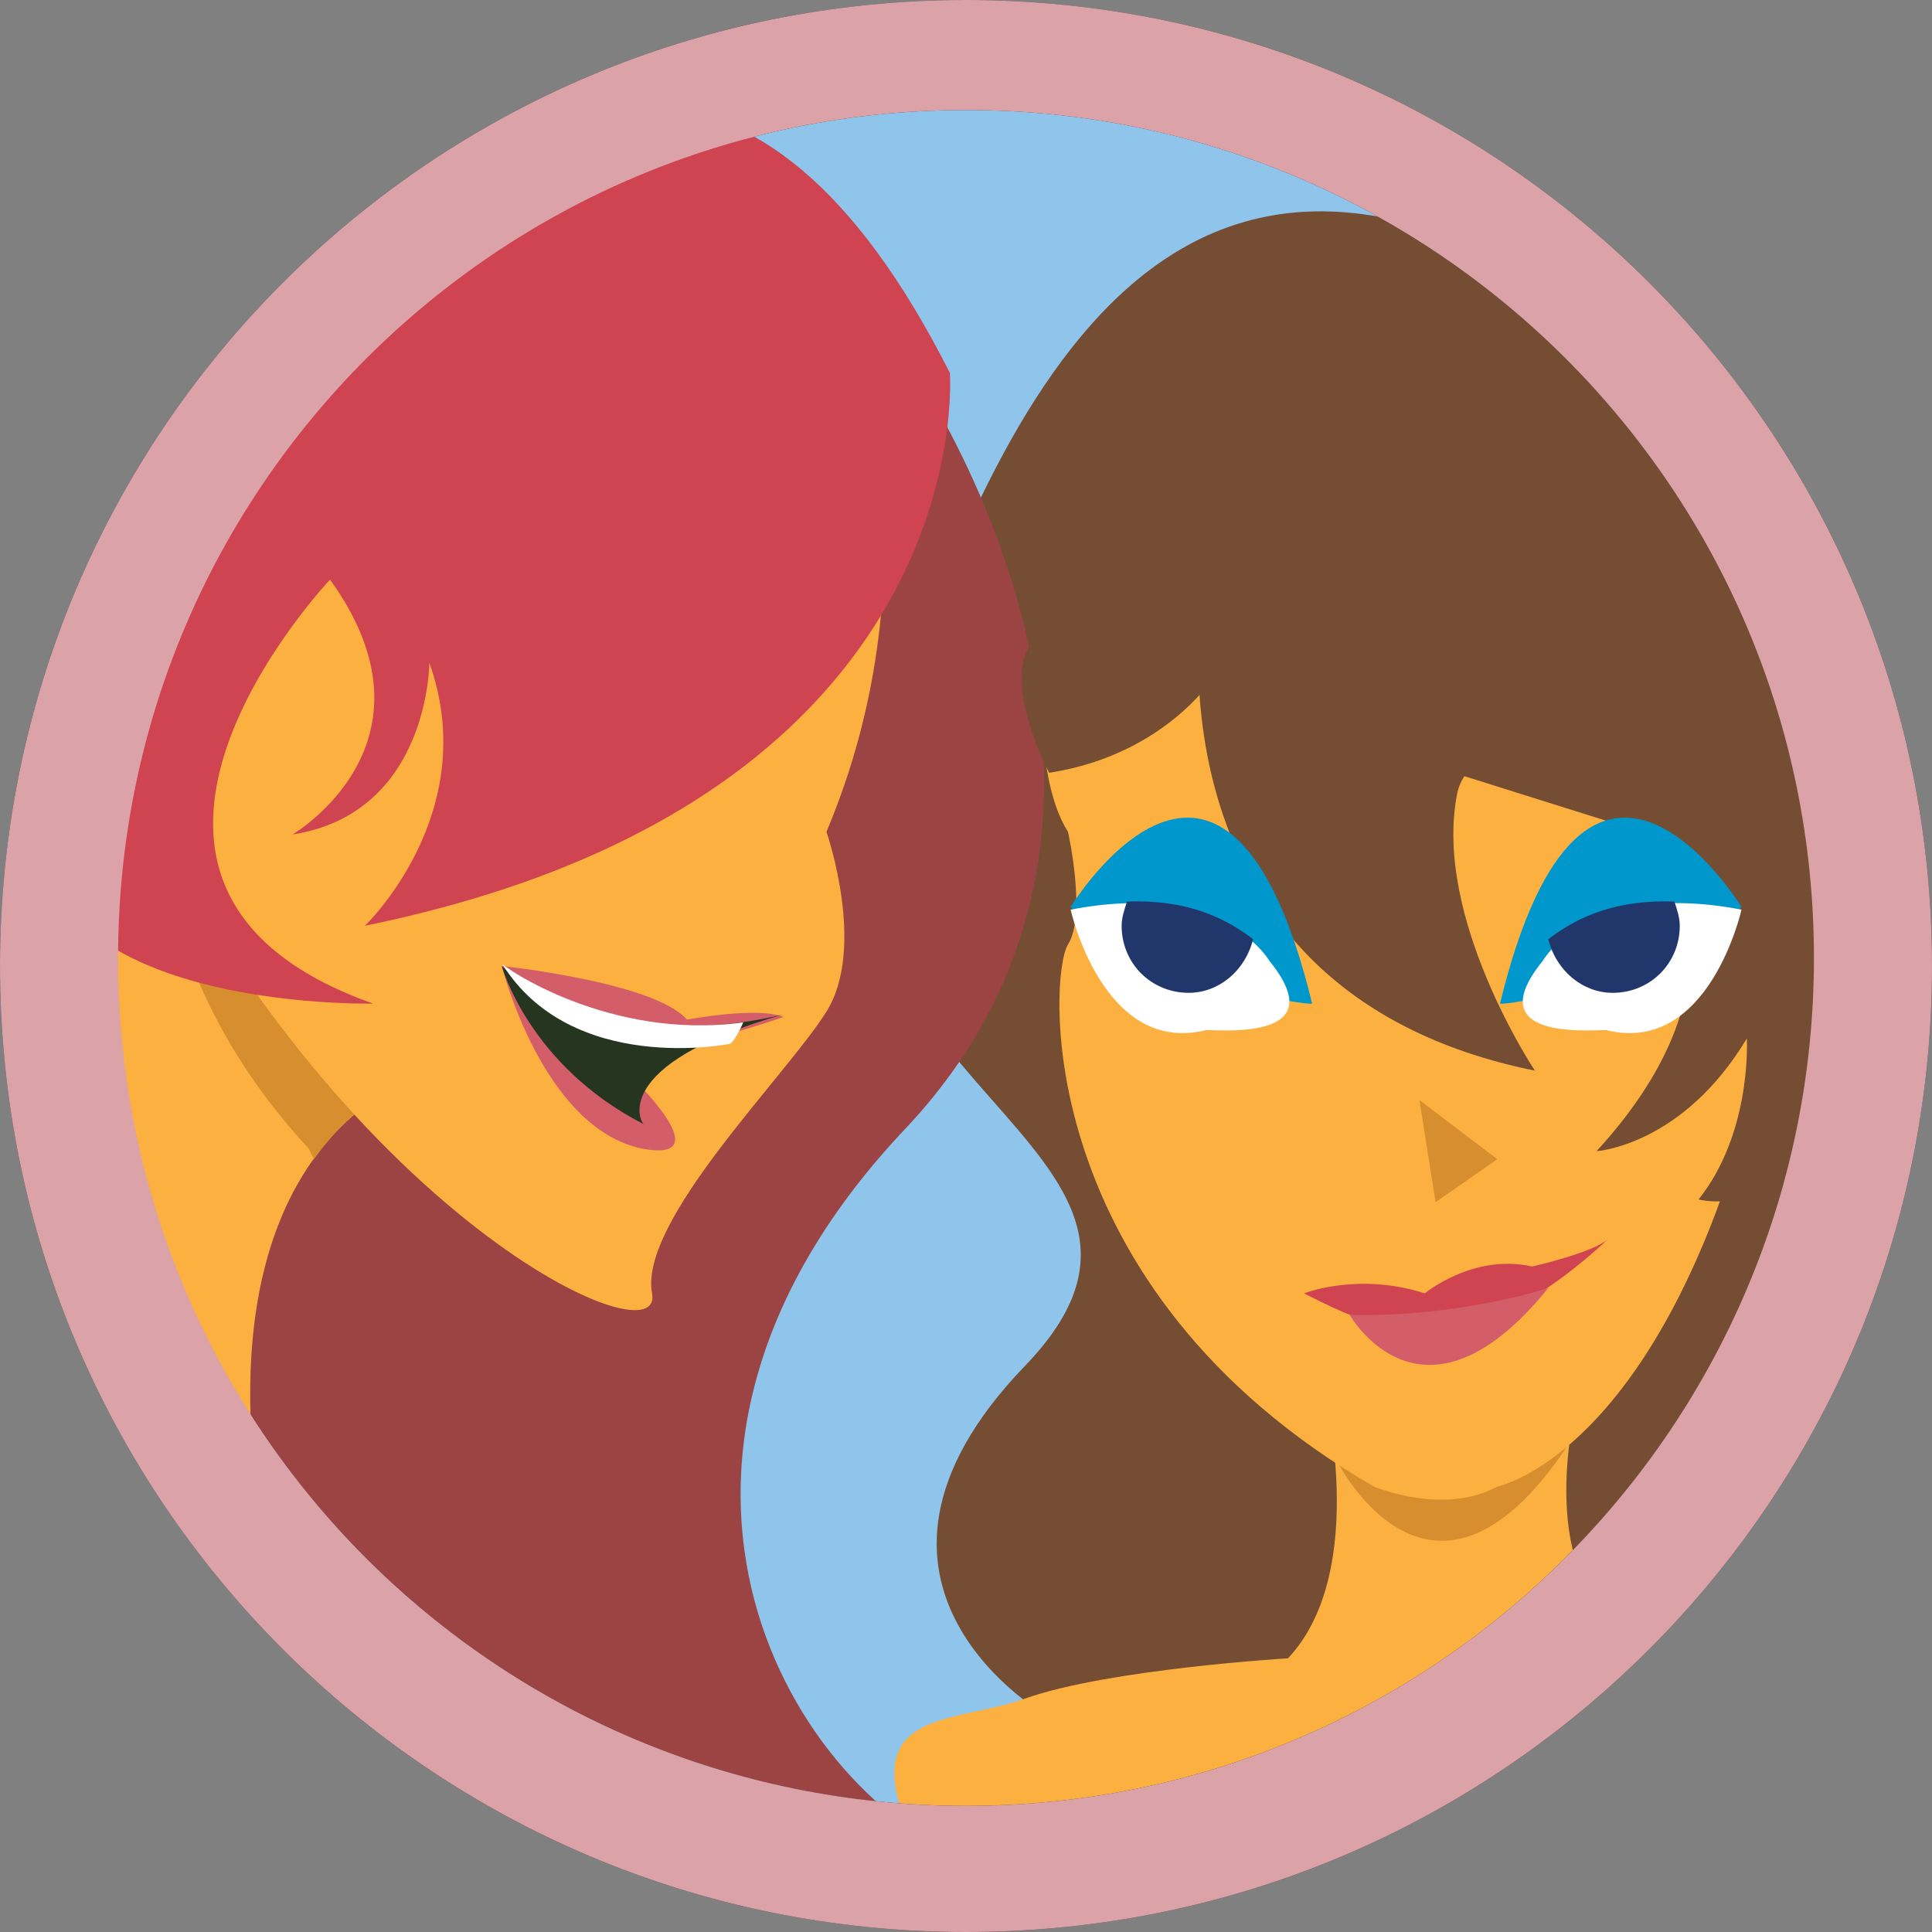 <?xml version="1.0" encoding="utf-8"?>
<!-- Generator: Adobe Illustrator 18.1.0, SVG Export Plug-In . SVG Version: 6.00 Build 0)  -->
<svg version="1.1" id="Layer_1" xmlns="http://www.w3.org/2000/svg" xmlns:xlink="http://www.w3.org/1999/xlink" x="0px" y="0px"
	 viewBox="0 0 72 72" enable-background="new 0 0 72 72" xml:space="preserve">
<rect x="0" y="0" width="72" height="72" fill="#808080" stroke="none"/>
<circle fill="#90C5EB" cx="36.4" cy="35.4" r="33.9"/>
<path fill="#744D33" d="M66.4,30.4c0,0,13.2,12.6-9.4,34C57,64.4,53.8,42.4,66.4,30.4z"/>
<path fill="#744D33" d="M39.1,64c0,0-8.8-4.9-0.9-13.1c7.9-8.2-9.6-10.6-5.2-23.4c4.4-12.8,10.8-27.3,27.8-14.9
	c0,0,14.8,15,4.6,20.3c0,0-14.2,22-11.9,29.8S40.8,67,39.1,64z"/>
<path fill="#FBB040" d="M49.3,51.6c0,0,1.8,6.9-1.3,10.2c0,0-6.7,0.4-9.8,1.5c-3,1.1-7.5,0.1-2.9,7.6l14.5-2.8
	c3-0.3,10.1-7.3,10.1-7.3v-0.5c-2.7-2.9-1-8.6-1-8.6"/>
<path fill="#D78E2F" d="M49.8,54.4c0,0,3.6,7.3,8.8-0.8C58.6,53.6,51.3,52.1,49.8,54.4z"/>
<path fill="#FBB040" d="M38.9,24c0,0-0.5,4.8,0.9,7c0,0,0.7,3.1,0,4.2c-0.7,1.1-1.4,12.8,11.4,20.2c0,0,2.6,1.1,4.6,0
	c0,0,8.2-1.6,11.1-22.6"/>
<path fill="#9C4343" d="M33.8,13.4c0,0,11.5,16.3,0,28.6C22.2,54.2,29.2,66.5,36,69.3c0,0-35.9-1.4-34.1-39
	C1.9,30.2,16.4-12.4,33.8,13.4z"/>
<path fill="#3F3E3F" d="M36,0C16.1,0,0,16.1,0,36c0,19.9,16.1,36,36,36s36-16.1,36-36C72,16.1,55.9,0,36,0z M36,67.3
	c-17.5,0-31.6-14.1-31.6-31.6C4.4,18.2,18.6,4.1,36,4.1s31.6,14.1,31.6,31.6C67.6,53.1,53.5,67.3,36,67.3z"/>
<path fill="#FBB040" d="M16,40c0,0-9.2,2-6,18.3c0,0-13.6-24.9-3.9-32.8"/>
<path fill="#D78E2F" d="M11.7,43.2C13.6,40.5,16,40,16,40s-4.4-11.3-9.9-14.5c0,0-2.3,9,5.4,17.3L11.7,43.2z"/>
<path fill="#FBB040" d="M32,13.3c0,0,2.8,8.2-1.2,17.7c0,0,1.5,4.3,0,6.7s-7,7.8-6.5,10.5S12,45,4.3,27.8
	C4.3,27.8,22.5-14.3,32,13.3z"/>
<path fill="#CF4450" d="M35.4,13.9c0,0,1.2,15.9-21.8,20.6c0,0,4.4-4.2,2.4-9.8c0,0,0,5.6-5.1,6.4c0,0,5.8-3.4,1.4-9.5
	c0,0-10.8,11.4,1.6,15.8c0,0-16.9,0.4-11.3-10.6C2.6,26.9,21.1-14.4,35.4,13.9z"/>
<path fill="#D35D68" d="M23.4,40c0,0,3.6,3.4,0.5,2.8C20.2,42,18.7,36,18.7,36S21.2,40.7,23.4,40z"/>
<path fill="#D35D68" d="M18.7,36c0,0,5.7,0.6,6.9,2c0,0,2.6-0.5,3.6-0.1c0,0-3.1,1.1-4.7,1.1C24.4,39,21,38.8,18.7,36z"/>
<path fill="#263520" d="M29.2,37.8c0,0-6.5,1.8-10.5-1.8c0,0,1,3.7,5.3,5.9C23.9,41.9,22.6,39.7,29.2,37.8z"/>
<path fill="#FFFFFF" d="M27.7,38.1c0,0-0.3,0.7-0.5,0.8c0,0-5.9,1.2-8.5-3C18.7,36,22.7,38.8,27.7,38.1z"/>
<path fill="#CF4450" d="M48.6,48.2c0,0,2-0.8,4.5,0c0,0,1.8-1.5,4-1c0,0,2.2-0.5,2.8-1c0,0-3.3,3.2-5.7,3.2
	C51.9,49.4,51.7,49.8,48.6,48.2z"/>
<path fill="#D35D68" d="M50.3,49c0,0,2.7,4.8,7.4-1C57.7,48,54.4,49.1,50.3,49z"/>
<path fill="#744D33" d="M44.8,22.3c0,0-2.4,14.6,12.4,17.6c0,0-3.8-5.7-2.9-10.3c0.9-4.6,15.1,2.5,5.2,13.3c0,0,3.2-0.2,5.6-4.2
	c0,0,0.2,3.5-1.8,6c0,0,2.8,0.8,6-2.9c0,0,0.1-21.3-15.3-26.8"/>
<path fill="#DBA2A8" d="M36,0C16.1,0,0,16.1,0,36c0,19.9,16.1,36,36,36s36-16.1,36-36C72,16.1,55.9,0,36,0z M36,67.3
	c-17.5,0-31.6-14.1-31.6-31.6C4.4,18.2,18.6,4.1,36,4.1s31.6,14.1,31.6,31.6C67.6,53.1,53.5,67.3,36,67.3z"/>
<path fill="#744D33" d="M45.4,25c0,0-1.8,3.1-6.3,3.8C39.1,28.8,34.3,19.7,45.4,25z"/>
<polygon fill="#D78E2F" points="52.9,41 53.5,44.8 55.8,43.2 "/>
<path fill="#0098CC" d="M39.9,33.8c0,0,5.8-9.5,9,3.6C48.9,37.5,42.5,36.6,39.9,33.8z"/>
<path fill="#FFFFFF" d="M47.3,35.8c0,0-1.7-3-7.4-1.9c0,0,1.2,5.4,5,4.5C44.9,38.3,49.9,39,47.3,35.8z"/>
<path fill="#0098CC" d="M64.9,33.8c0,0-5.8-9.5-9,3.6C55.9,37.5,62.2,36.6,64.9,33.8z"/>
<path fill="#FFFFFF" d="M57.5,35.8c0,0,1.7-3,7.4-1.9c0,0-1.2,5.4-5,4.5C59.9,38.3,54.9,39,57.5,35.8z"/>
<path fill="#21376C" d="M46.7,35c-0.8-0.6-2.2-1.5-4.7-1.4c-0.1,0.3-0.2,0.6-0.2,0.9c0,1.4,1.1,2.5,2.5,2.5
	C45.4,37,46.4,36.2,46.7,35z"/>
<path fill="#21376C" d="M57.7,35c0.8-0.6,2.2-1.5,4.7-1.4c0.1,0.3,0.2,0.6,0.2,0.9c0,1.4-1.1,2.5-2.5,2.5C59,37,58,36.2,57.7,35z"/>
<g>
</g>
<g>
</g>
<g>
</g>
<g>
</g>
<g>
</g>
<g>
</g>
<g>
</g>
<g>
</g>
<g>
</g>
<g>
</g>
<g>
</g>
<g>
</g>
<g>
</g>
<g>
</g>
<g>
</g>
<g>
</g>
</svg>
